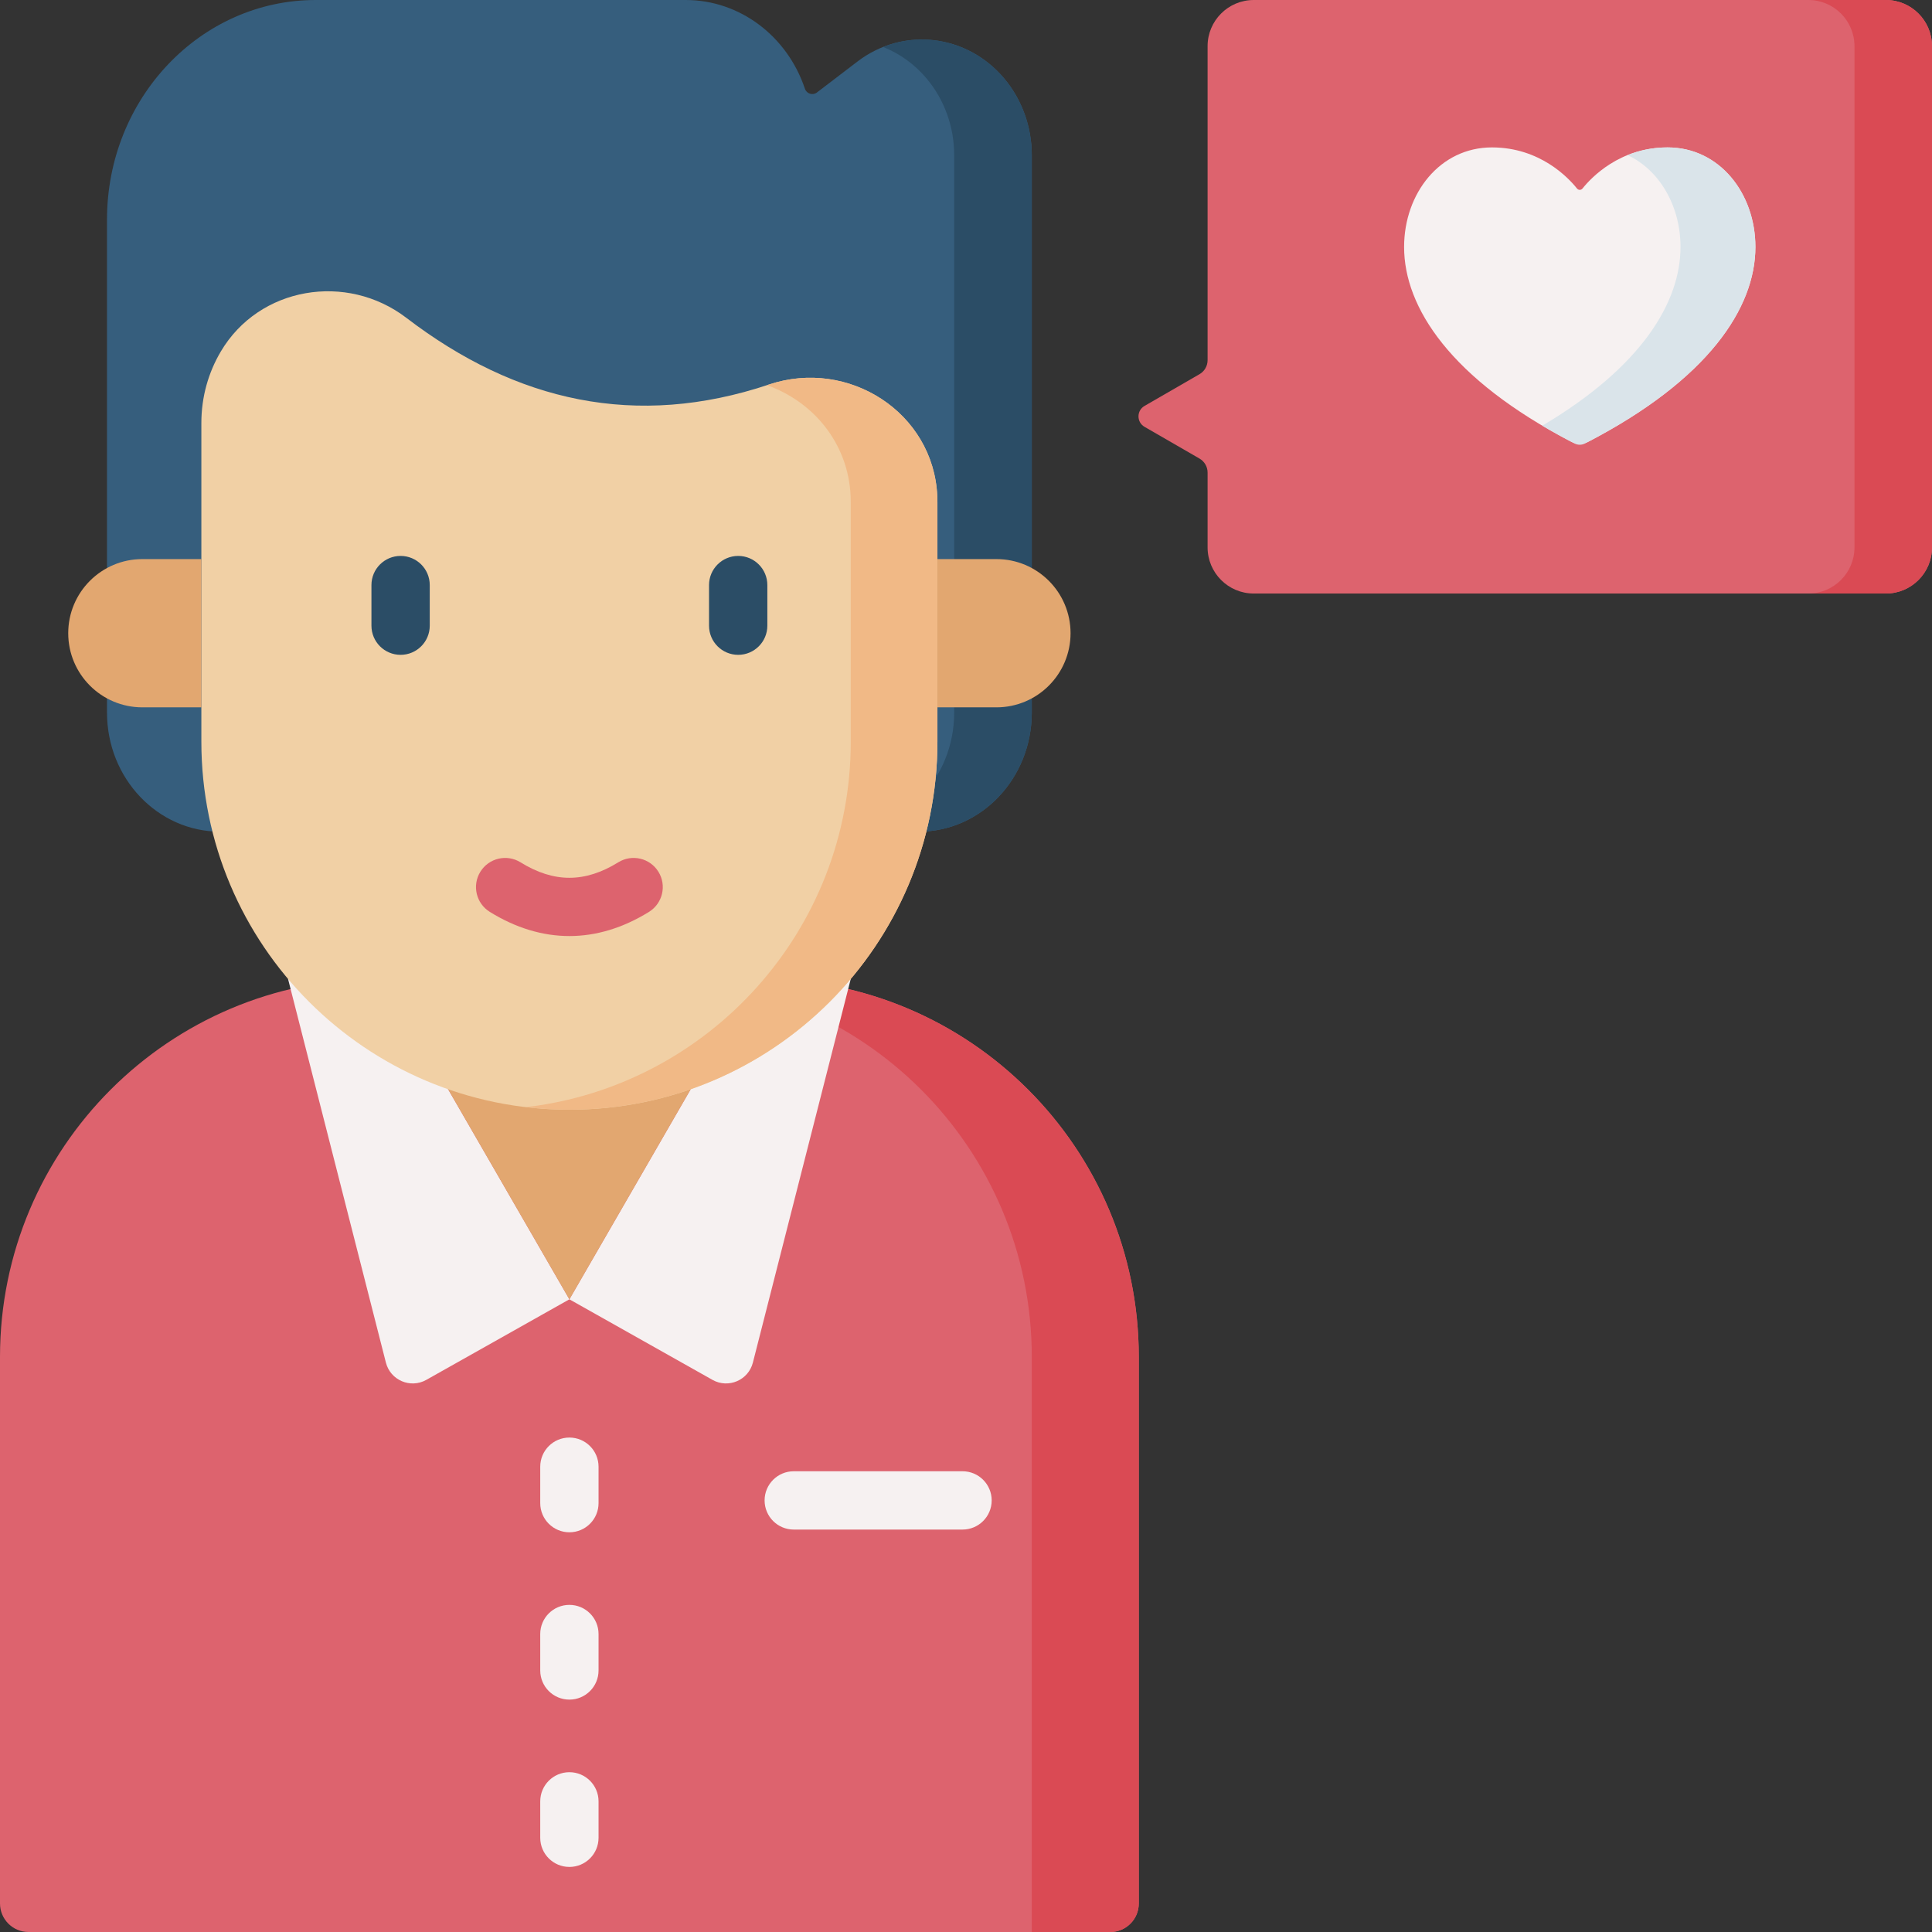 <svg xmlns="http://www.w3.org/2000/svg" id="Capa_1" height="512" viewBox="0 0 512 512" width="512"><rect x="0" y="0" width="512" height="512" fill="#333333" stroke="none"/><g><path d="m243.443 220.4h-185.097c-16.563 0-29.989-14.126-29.989-31.551v-130.649c0-32.143 24.766-58.2 55.318-58.2h98.044c14.292 0 26.896 9.519 31.585 23.5.45 1.342 2.061 1.87 3.186 1.011l10.736-8.199c12.119-9.255 28.936-7.326 38.874 4.461 4.724 5.603 7.333 12.833 7.333 20.323v147.754c0 17.424-13.427 31.55-29.99 31.55z" fill="#365e7d"></path><g><path d="m266.1 20.773c-8.179-9.701-21.016-12.717-32.061-8.324 4.294 1.702 8.26 4.487 11.495 8.324 4.724 5.603 7.333 12.833 7.333 20.323v147.753c0 17.425-13.427 31.551-29.989 31.551h20.565c16.563 0 29.989-14.126 29.989-31.551v-147.754c.001-7.489-2.608-14.719-7.332-20.322z" fill="#2b4d66"></path></g><path d="m294.23 512h-286.671c-4.175 0-7.559-3.384-7.559-7.559v-144.854c0-55.325 44.85-100.174 100.174-100.174h101.44c55.325 0 100.175 44.85 100.175 100.174v144.854c0 4.175-3.384 7.559-7.559 7.559z" fill="#dd636e"></path><path d="m201.615 259.412h-28.357c55.325 0 100.175 44.85 100.175 100.175v152.413h20.797c4.175 0 7.559-3.384 7.559-7.559v-144.854c0-55.325-44.849-100.175-100.174-100.175z" fill="#da4a54"></path><path d="m150.895 344.332-37.918 21.347c-4.208 2.369-9.517.098-10.71-4.581l-25.939-101.686 21.917-21.447 14.833 40.866z" fill="#f6f1f1"></path><path d="m150.895 344.332 37.918 21.347c4.208 2.369 9.517.098 10.71-4.581l25.939-101.686-21.917-21.447-14.833 40.866z" fill="#f6f1f1"></path><path d="m150.895 344.332 37.817-65.501h-75.634z" fill="#e2a770"></path><path d="m150.895 294.085c-53.865 0-97.532-43.666-97.532-97.532v-84.453c0-6.958 1.885-13.411 5.141-18.926 10.149-17.192 33.342-21.062 49.2-8.933 29.102 22.258 60.898 29.426 96.074 17.663 21.053-7.04 43.614 7.382 44.61 29.558.025.561.038 1.125.038 1.691v63.401c0 53.865-43.666 97.531-97.531 97.531z" fill="#f1d0a5"></path><g><path d="m248.388 131.461c-.996-22.176-23.557-36.598-44.61-29.558-.183.061-.364.114-.547.174 12.17 4.291 21.558 15.259 22.192 29.384.025.561.038 1.125.038 1.691v63.401c0 49.98-37.596 91.172-86.049 96.855 3.767.442 7.597.676 11.482.676 53.865 0 97.532-43.666 97.532-97.532v-63.401c0-.565-.012-1.129-.038-1.69z" fill="#f1b986"></path></g><g><g><path d="m106.162 173.538c-4.268 0-7.726-3.459-7.726-7.726v-10.759c0-4.268 3.459-7.726 7.726-7.726 4.268 0 7.726 3.459 7.726 7.726v10.759c0 4.267-3.459 7.726-7.726 7.726z" fill="#2b4d66"></path></g><g><path d="m195.628 173.538c-4.268 0-7.726-3.459-7.726-7.726v-10.759c0-4.268 3.459-7.726 7.726-7.726s7.726 3.459 7.726 7.726v10.759c.001 4.267-3.458 7.726-7.726 7.726z" fill="#2b4d66"></path></g></g><g><path d="m150.895 248.063c-7.098 0-14.191-2.135-21.091-6.405-3.629-2.245-4.75-7.008-2.503-10.636 2.246-3.63 7.01-4.749 10.636-2.503 8.839 5.471 17.074 5.473 25.915 0 3.628-2.247 8.389-1.127 10.636 2.503 2.246 3.629 1.126 8.39-2.503 10.636-6.898 4.269-13.996 6.405-21.09 6.405z" fill="#dd636e"></path></g><path d="m53.363 187.453h-15.638c-10.849 0-19.644-8.795-19.644-19.644 0-10.849 8.795-19.644 19.644-19.644h15.638z" fill="#e2a770"></path><path d="m248.426 187.453h15.638c10.849 0 19.644-8.795 19.644-19.644 0-10.849-8.795-19.644-19.644-19.644h-15.638z" fill="#e2a770"></path><g><path d="m255.081 405.351h-44.728c-4.268 0-7.726-3.459-7.726-7.726s3.459-7.726 7.726-7.726h44.728c4.268 0 7.726 3.459 7.726 7.726s-3.458 7.726-7.726 7.726z" fill="#f6f1f1"></path></g><path d="m512 12.231c0-6.755-5.476-12.231-12.231-12.231h-31.362-30.892-105.26c-6.755 0-12.231 5.476-12.231 12.231v83.22c0 1.532-.817 2.948-2.144 3.714l-14.567 8.41c-2.132 1.231-2.132 4.308 0 5.539l14.567 8.41c1.327.766 2.144 2.182 2.144 3.714v19.823c0 6.755 5.476 12.231 12.231 12.231h167.515c6.755 0 12.231-5.476 12.231-12.231v-132.83z" fill="#dd636e"></path><path d="m499.769 0h-20.545c6.755 0 12.231 5.476 12.231 12.231v132.83c0 6.755-5.476 12.231-12.231 12.231h20.545c6.755 0 12.231-5.476 12.231-12.231v-132.83c0-6.755-5.476-12.231-12.231-12.231z" fill="#da4a54"></path><path d="m417.92 49.959c.376.471 1.085.471 1.461 0 2.269-2.843 9.819-10.894 22.544-10.894 13.779 0 23.275 12.19 23.275 26.387 0 16.063-12.369 35.003-44.316 51.631-1.396.726-3.071.726-4.467 0-31.947-16.628-44.316-35.568-44.316-51.631 0-14.197 9.496-26.387 23.275-26.387 12.725 0 20.275 8.051 22.544 10.894z" fill="#f6f1f1"></path><path d="m441.925 39.065c-4.065 0-7.596.825-10.601 2.036 8.599 4.04 14.027 13.62 14.027 24.351 0 14.702-10.375 31.813-36.625 47.356 2.691 1.594 5.539 3.172 8.568 4.728.847.435 1.868.434 2.715-.001 32.596-16.736 45.19-35.874 45.19-52.084.001-14.196-9.495-26.386-23.274-26.386z" fill="#dae4ea"></path><g><g><path d="m150.895 406.072c-4.268 0-7.726-3.459-7.726-7.726v-9.652c0-4.268 3.459-7.726 7.726-7.726s7.726 3.459 7.726 7.726v9.652c0 4.267-3.458 7.726-7.726 7.726z" fill="#f6f1f1"></path></g><g><path d="m150.895 450.414c-4.268 0-7.726-3.459-7.726-7.726v-9.652c0-4.268 3.459-7.726 7.726-7.726s7.726 3.459 7.726 7.726v9.652c0 4.267-3.458 7.726-7.726 7.726z" fill="#f6f1f1"></path></g><g><path d="m150.895 494.757c-4.268 0-7.726-3.459-7.726-7.726v-9.653c0-4.268 3.459-7.726 7.726-7.726s7.726 3.459 7.726 7.726v9.653c0 4.267-3.458 7.726-7.726 7.726z" fill="#f6f1f1"></path></g></g></g></svg>